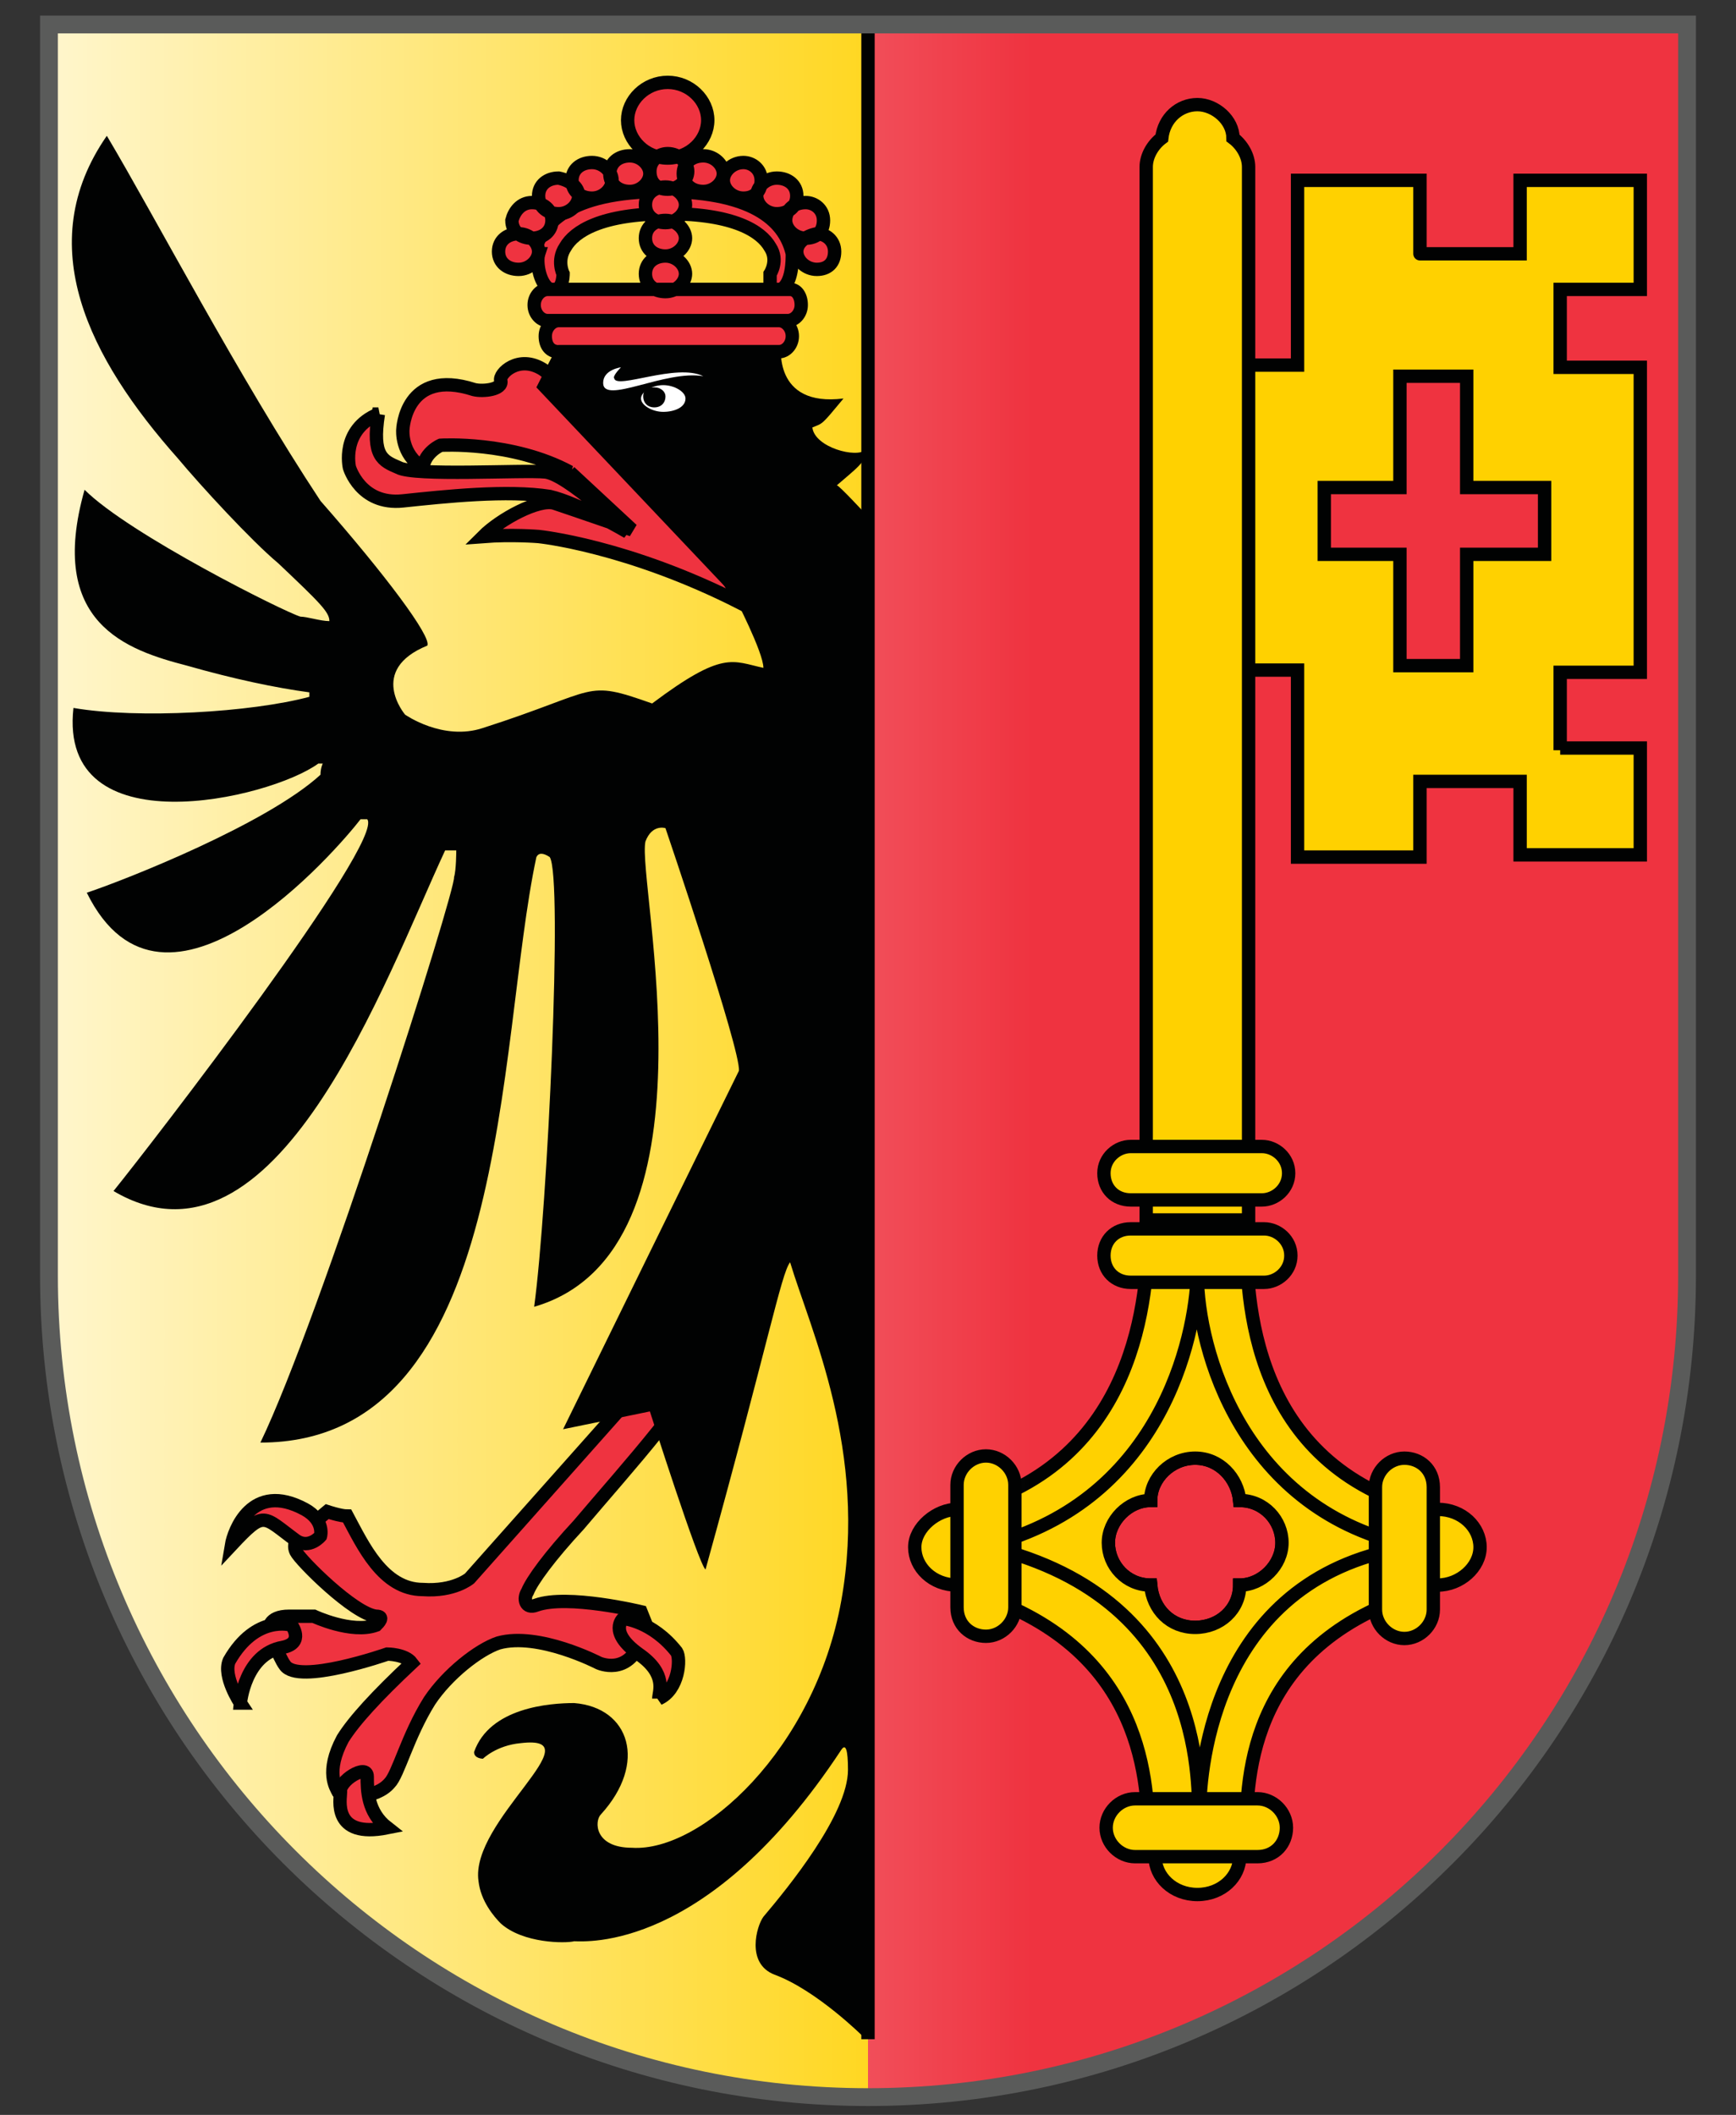 <?xml version="1.0" encoding="UTF-8"?>
<svg xmlns="http://www.w3.org/2000/svg" xmlns:xlink="http://www.w3.org/1999/xlink" version="1.1" viewBox="0 0 78 95">
  <rect x="0" y="0" width="78" height="95" fill="#333333" stroke="none"/>
  <defs>
    <style>
      .cls-1, .cls-2, .cls-3, .cls-4, .cls-5 {
        fill: #ffd100;
      }

      .cls-6, .cls-7 {
        fill: #ef3340;
      }

      .cls-8 {
        fill: url(#Unbenannter_Verlauf);
      }

      .cls-7, .cls-9, .cls-10, .cls-2, .cls-3, .cls-4, .cls-5 {
        stroke: #010202;
      }

      .cls-7, .cls-9, .cls-3, .cls-4 {
        stroke-width: .6px;
      }

      .cls-9, .cls-11, .cls-10 {
        fill: none;
      }

      .cls-12 {
        fill: #fff;
      }

      .cls-11 {
        stroke: #5a5b5a;
        stroke-width: .8px;
      }

      .cls-10 {
        stroke-width: .5px;
      }

      .cls-10, .cls-2, .cls-3, .cls-4 {
        stroke-miterlimit: 10;
      }

      .cls-10, .cls-4 {
        stroke-linecap: square;
      }

      .cls-2 {
        stroke-width: .6px;
      }

      .cls-13 {
        fill: #010202;
      }

      .cls-5 {
        stroke-width: .6px;
      }
    </style>
    <linearGradient id="Unbenannter_Verlauf" data-name="Unbenannter Verlauf" x1="2.3" y1="-728.3" x2="75.7" y2="-728.3" gradientTransform="translate(0 775.9)" gradientUnits="userSpaceOnUse">
      <stop offset="0" stop-color="#fff" stop-opacity=".8"/>
      <stop offset=".6" stop-color="#fff" stop-opacity="0"/>
    </linearGradient>
  </defs>
  <!-- Generator: Adobe Illustrator 28.6.0, SVG Export Plug-In . SVG Version: 1.2.0 Build 709)  -->
  <g>
    <g id="Ebene_1">
      <g id="layer1">
        <path id="path1899" class="cls-12" d="M2.3,1v56.2c0,20.4,16.5,36.8,36.7,36.8s36.7-16.5,36.7-36.8V1H2.3Z"/>
      </g>
      <g id="g5">
        <path id="path7" class="cls-6" d="M39,1.1h36.9v57.6c0,17.8-16.5,35.3-36.9,35.3V1.1Z"/>
      </g>
      <path id="polygon37" class="cls-5" d="M65.9,16.9v5h3.5v3h-3.5v5h-3v-5h-3.4v-3h3.4v-5h3ZM70.1,33.7v-3.5h3.6v-13.7h-3.6v-3.5h3.6v-4.9h-5.4v3.3h-4.5c0,.1,0-3.3,0-3.3h-5.5v8.3h-3.7v13.7h3.7v8.4h5.5v-3.4h4.5c0,0,0,3.3,0,3.3h5.4v-4.8h-3.6Z"/>
      <path id="path95" class="cls-3" d="M56.1,7.5c0-.5-.3-1-.7-1.3,0-.8-.8-1.5-1.6-1.5s-1.5.6-1.6,1.5c-.4.3-.7.8-.7,1.3h0v49.8h4.6V7.5h0ZM51.6,54.7c0,2.4,0,9.9-6.9,12.6v4.6c7,2.7,6.9,8.7,6.9,11.1h4.4c0-2.4-.3-8.4,6.7-11.1v-4.5c-7-2.7-6.7-10.2-6.7-12.6h-4.4ZM53.7,65.5c1.1,0,1.9.9,2,1.9,1.1,0,1.9.9,1.9,1.9s-.9,1.9-1.9,1.9c0,1.1-.9,1.9-2,1.9s-1.9-.8-2-1.9c-1.1,0-1.9-.9-1.9-1.9s.9-1.9,1.9-1.9c0-1,.9-1.9,2-1.9Z"/>
      <g id="g9">
        <path id="path11" class="cls-1" d="M39,94.2h0c-20.4,0-36.9-17.7-36.9-35.3V1.1h36.9v93.1Z"/>
      </g>
      <g id="Ebene_4">
        <path class="cls-8" d="M39,1.2h36.7v56.3c0,20.2-16.4,36.6-36.7,36.6S2.3,77.6,2.3,57.4V1.2h36.7Z"/>
      </g>
      <line id="line41" class="cls-10" x1="73" y1="60" x2="73" y2="60"/>
      <path id="path73" class="cls-4" d="M53.8,57c0,2.5-1.3,10.1-9,12.3,0-.8-.9-1.5-1.8-1.5s-1.9.8-1.9,1.7.8,1.7,1.9,1.7,1.8-.7,1.9-1.6c9.7,2.6,8.8,11.2,9,11.8,0-1.3.3-10.1,8.8-11.8,0,.9.9,1.6,1.9,1.6s1.9-.8,1.9-1.7-.8-1.7-1.9-1.7-1.8.7-1.8,1.5c-7.4-1.9-9.1-9.3-9-12.3ZM53.7,65.5c1.1,0,1.9.9,2,1.9,1.1,0,1.9.9,1.9,1.9s-.9,1.9-1.9,1.9c0,1.1-.9,1.9-2,1.9s-1.9-.8-2-1.9c-1.1,0-1.9-.9-1.9-1.9s.9-1.9,1.9-1.9c0-1,.9-1.9,2-1.9ZM53.8,81.7c-1,0-1.9.8-1.9,1.7s.8,1.7,1.9,1.7,1.9-.8,1.9-1.7c-.1-.9-.9-1.7-1.9-1.7Z"/>
      <path id="path135" class="cls-2" d="M56.5,83.4s0,0,0,0c.8,0,1.3-.6,1.3-1.3s-.6-1.3-1.3-1.3h-5.5c-.7,0-1.3.6-1.3,1.3s.6,1.3,1.3,1.3h5.5ZM43,72.2c0,.1,0,.1,0,0,0,.8.6,1.3,1.3,1.3s1.3-.6,1.3-1.3h0v-5.5h0c0-.7-.6-1.3-1.3-1.3s-1.3.6-1.3,1.3h0v5.5h0ZM64.4,66.8h0c0-.8-.6-1.3-1.3-1.3s-1.3.6-1.3,1.3h0v5.5h0c0,.7.6,1.3,1.3,1.3s1.3-.6,1.3-1.3h0v-5.5ZM56.8,55.2h-6c-.7,0-1.2.5-1.2,1.2s.5,1.2,1.2,1.2h6c.6,0,1.2-.5,1.2-1.2s-.6-1.2-1.2-1.2ZM56.7,51.5h-5.9c-.6,0-1.2.5-1.2,1.2s.5,1.2,1.2,1.2h5.9c.6,0,1.2-.5,1.2-1.2s-.6-1.2-1.2-1.2Z"/>
      <path id="path147" class="cls-7" d="M30.7,60.1l-9.6,10.8s-.7.6-2.1.5c-1.8,0-2.7-2-3.4-3.3-.3,0-.9-.2-.9-.2l-1.2,1s-.4.4-.2.8,2.6,2.8,3.6,2.9c.4,0,.1.3,0,.4-1.1.4-2.8-.4-2.8-.4,0,0-.1,0-1.1,0s-.9.6-.9.6c0,0,.4,1.2.7,1.6.6.9,4.6-.5,4.6-.5,0,0,.8,0,1.1.4-1.6,1.5-2.6,2.6-3.1,3.4-.8,1.5-.3,2.2-.2,2.4.3.3,1.7.3,2.3-.4.4-.4.8-2.1,1.8-3.7.8-1.2,2.2-2.3,3.1-2.6,1.8-.5,4.5.9,4.5.9,0,0,1.3.6,1.9-1,.2-.4.2-.8.2-.8l-.2-.5s-3.3-.8-4.7-.3c-.5.2-.6-.3-.4-.6.2-.5,1-1.6,2.3-3,2.2-2.6,5.4-6.1,5.6-7.5-.9-.4-.9-.8-.9-.8h0Z"/>
      <path id="path369" class="cls-7" d="M24.2,11.4c-.1.3,0,1.3.5,1.6.2.1.4,0,.5-.2s.1-.5.1-.5c0,0-.3-.6.1-1.2.4-.7,1.6-1.5,4.6-1.5s4.2.8,4.6,1.5c.4.6,0,1.2,0,1.2,0,0,0,.3,0,.5s.3.3.5.2c.5-.3.5-1.3.5-1.6-.3-1.3-1.5-2.8-5.8-2.8-4.3,0-5.5,1.5-5.8,2.8h0ZM25.6,21.2c-2.6-1.4-5.8-1.2-5.8-1.2,0,0-.7.3-.8,1-1-.6-.9-1.7-.9-1.7,0,0,.1-2.8,3.2-1.8.4.1,1.3,0,1.2-.4-.1-.3.8-1.2,1.9-.5,1,.7,7.9,8,8.9,10.5-5.1-2.6-9.1-3-9.1-3,0,0-1.2-.1-2.5,0,.8-.8,2.5-1.7,3.2-1.5.9.3,3.5,1.2,3.5,1.2l-2.8-2.6h0ZM17,18.6c-.3,1.9.2,2.1.9,2.4.7.4,5.6.1,6.6.2s3.7,2.7,3.7,2.7c0,0-2.2-1.3-3.5-1.6-1.9-.3-4.7,0-6.6.2s-2.4-1.5-2.4-1.5c0,0-.4-1.7,1.3-2.4Z"/>
      <path id="path4707" class="cls-9" d="M39,1v90.6"/>
      <path id="path4703" class="cls-7" d="M17.4,82.1c-.9-.7-.9-1.7-.9-2.3s-1.3.2-1.2.7c0,.3-.4,2.1,2.1,1.6h0Z"/>
      <path id="path4701" class="cls-7" d="M10.8,76.5s.2-2.2,1.9-2.5c1-.2.4-1,.4-1,0,0-1.6-.5-2.8,1.6-.3.7.5,1.9.5,1.9Z"/>
      <path id="path4699" class="cls-7" d="M10.4,69.4c.1-.6.9-2.9,3.3-1.6.9.5.7,1.2.7,1.2,0,0-.5.6-1.1.2-1.5-1.1-1.4-1.4-2.9.2h0Z"/>
      <path id="path399" class="cls-7" d="M29.6,76.3c.9-.4,1-1.8.8-2.1-1.1-1.4-2.4-1.5-2.4-1.5,0,0-.7.6.7,1.6,1.3.9.9,1.7.9,2Z"/>
      <path id="path4794" class="cls-7" d="M30.8,9.2c0,.4-.4.8-.9.8s-.9-.3-.9-.8.4-.8.9-.8.9.4.9.8ZM31.8,5.4c0,.9-.8,1.7-1.8,1.7s-1.8-.8-1.8-1.7.8-1.7,1.8-1.7,1.8.8,1.8,1.7ZM30.9,7.7c0,.4-.4.8-.9.8s-.8-.3-.8-.8.4-.8.8-.8c.5,0,.9.4.9.8ZM30.8,12.3c0,.4-.4.8-.9.8s-.9-.3-.9-.8.4-.8.9-.8.9.4.9.8ZM30.8,10.7c0,.4-.4.8-.9.8s-.9-.3-.9-.8.4-.8.9-.8.9.4.9.8ZM35.8,11.3c0,.4.4.8.9.8s.8-.3.8-.8-.4-.8-.8-.8c-.5.1-.9.4-.9.8ZM35.3,9.9c0,.4.4.8.9.8s.8-.3.8-.8-.4-.8-.8-.8c-.6,0-.9.4-.9.8ZM34,8.8c0,.4.4.8.9.8s.9-.3.9-.8-.4-.8-.9-.8-.9.4-.9.8ZM32.5,8.1c0,.4.4.8.9.8s.8-.3.8-.8-.4-.8-.8-.8c-.5,0-.9.4-.9.8ZM32.5,7.8c0,.4-.4.8-.9.8s-.9-.3-.9-.8.4-.8.9-.8.9.4.9.8ZM24.2,11.3c0,.4-.4.8-.9.8s-.9-.3-.9-.8.4-.8.9-.8.9.4.9.8ZM23.9,9.1c.5,0,.9.3.9.8s-.4.8-.9.8-.9-.3-.9-.8c.1-.4.4-.8.9-.8ZM26,8.8c0,.4-.4.8-.9.8s-.9-.3-.9-.8.4-.8.9-.8c.5.1.9.4.9.8ZM27.5,8.1c0,.4-.4.8-.9.8s-.9-.3-.9-.8.4-.8.9-.8.9.4.9.8ZM29.2,7.8c0,.4-.4.8-.9.8s-.9-.3-.9-.8.4-.8.9-.8.9.4.9.8ZM23.9,9.1c.5,0,.9.3.9.8s-.4.8-.9.8-.9-.3-.9-.8c.1-.4.4-.8.9-.8ZM35,14.4h-9.9c-.3,0-.6.3-.6.7s.2.7.6.7h9.9c.3,0,.6-.3.6-.7s-.3-.7-.6-.7ZM35.5,13h-10.9c-.3,0-.6.3-.6.7s.3.7.6.7h10.8c.3,0,.6-.3.6-.7,0-.4-.2-.7-.5-.7Z"/>
      <path id="path169" class="cls-13" d="M38.9,23.1s-1.2-1.3-1.3-1.3c.8-.7,1.4-1.1,1.3-1.6-.4.4-2.3-.1-2.4-1,.5-.2.4-.1,1.4-1.3-3.2.4-2.8-2.4-2.8-2.4h-10c0-.1-1,1.9-1,1.9l8.9,9.4s1.3,2.5,1.3,3.2c-1.4-.3-1.8-.8-5,1.6-3.1-1.1-2.3-.6-7.6,1.1-1.8.6-3.5-.6-3.5-.6,0,0-1.7-2,1-3.1.2-.4-1.9-3.2-4.8-6.5-3.7-5.6-7.4-12.7-9.6-16.4-3.4,4.9-.8,10,3.2,14.5,1,1.2,3.3,3.7,4.5,4.7,1.9,1.8,2.3,2.2,2.3,2.6-.4,0-1-.2-1.3-.2-.7-.2-7.7-3.7-9.7-5.7-1.7,6,1.9,7.2,4.6,7.9,2.1.6,4,1,5.5,1.2v.2c-2.6.7-7.7,1-10.6.5-.7,6.3,8.8,4.1,11,2.5h.2s-.1.2-.1.5c-2.4,2.2-8.7,4.7-10.5,5.3,3.5,7.1,11.3-2,12.3-3.3h.3c.8,1-9.7,14.6-11.4,16.7,7.3,4.3,12.2-9.5,14.9-15.3.3,0,.5,0,.5,0,0,0,0,.9-.1,1.2.1.5-6,19.8-8.7,25.4,11.3,0,10.6-17.9,12.4-26.3.1-.2.3-.2.6,0,.6.9-.1,15.8-.7,20.2,8.6-2.5,4.6-19.1,5-20.9.3-.8.9-.6.9-.6,0,0,3.4,10,3.3,10.9-.4.8-7.9,16.1-7.9,16.1l3.9-.8s2.2,6.9,2.5,7.1c2.8-10.1,3.4-13.3,3.8-13.8.9,3,3.5,8.5,2.3,15.2s-6.3,11.3-9.4,11.1c-1.7,0-1.7-1.2-1.4-1.5,2.1-2.3,1.3-4.8-1.2-5-1.1,0-3.8.2-4.5,2.2,0,.3.4.3.4.3,0,0,.6-.6,1.7-.7,3.4-.4-2.3,3.5-1.9,6.2.1.9.7,1.6,1,1.9,1,.9,2.9.9,3.3.8.5,0,6,.5,12-8.6.2-.3.3,0,.3.9,0,2-2.7,5.3-3.8,6.6-.3.4-.8,2.1.5,2.6,1.9.7,4,2.8,4,2.8V23.1h.1Z"/>
      <path id="path201" class="cls-12" d="M30.8,17.9c0,.4-.5.6-1,.6s-1-.3-1-.6.5-.6,1-.6,1,.3,1,.6"/>
      <path id="path205" class="cls-13" d="M29.9,17.8c0,.3-.2.5-.5.5s-.5-.2-.5-.5.2-.4.5-.4.5.2.5.4"/>
      <path id="path209" class="cls-12" d="M27.9,16.5s-.8.1-.8.7c0,1,2.8-.6,4.5-.3-1.2-.6-3.9.6-4,.1-.1-.1.3-.5.3-.5"/>
      <g id="layer4">
        <path id="path3239" class="cls-11" d="M2.2,1.1v56.2c0,20.4,16.5,36.9,36.8,36.9s36.8-16.5,36.8-36.9V1.1H2.2Z"/>
      </g>
    </g>
  </g>
</svg>